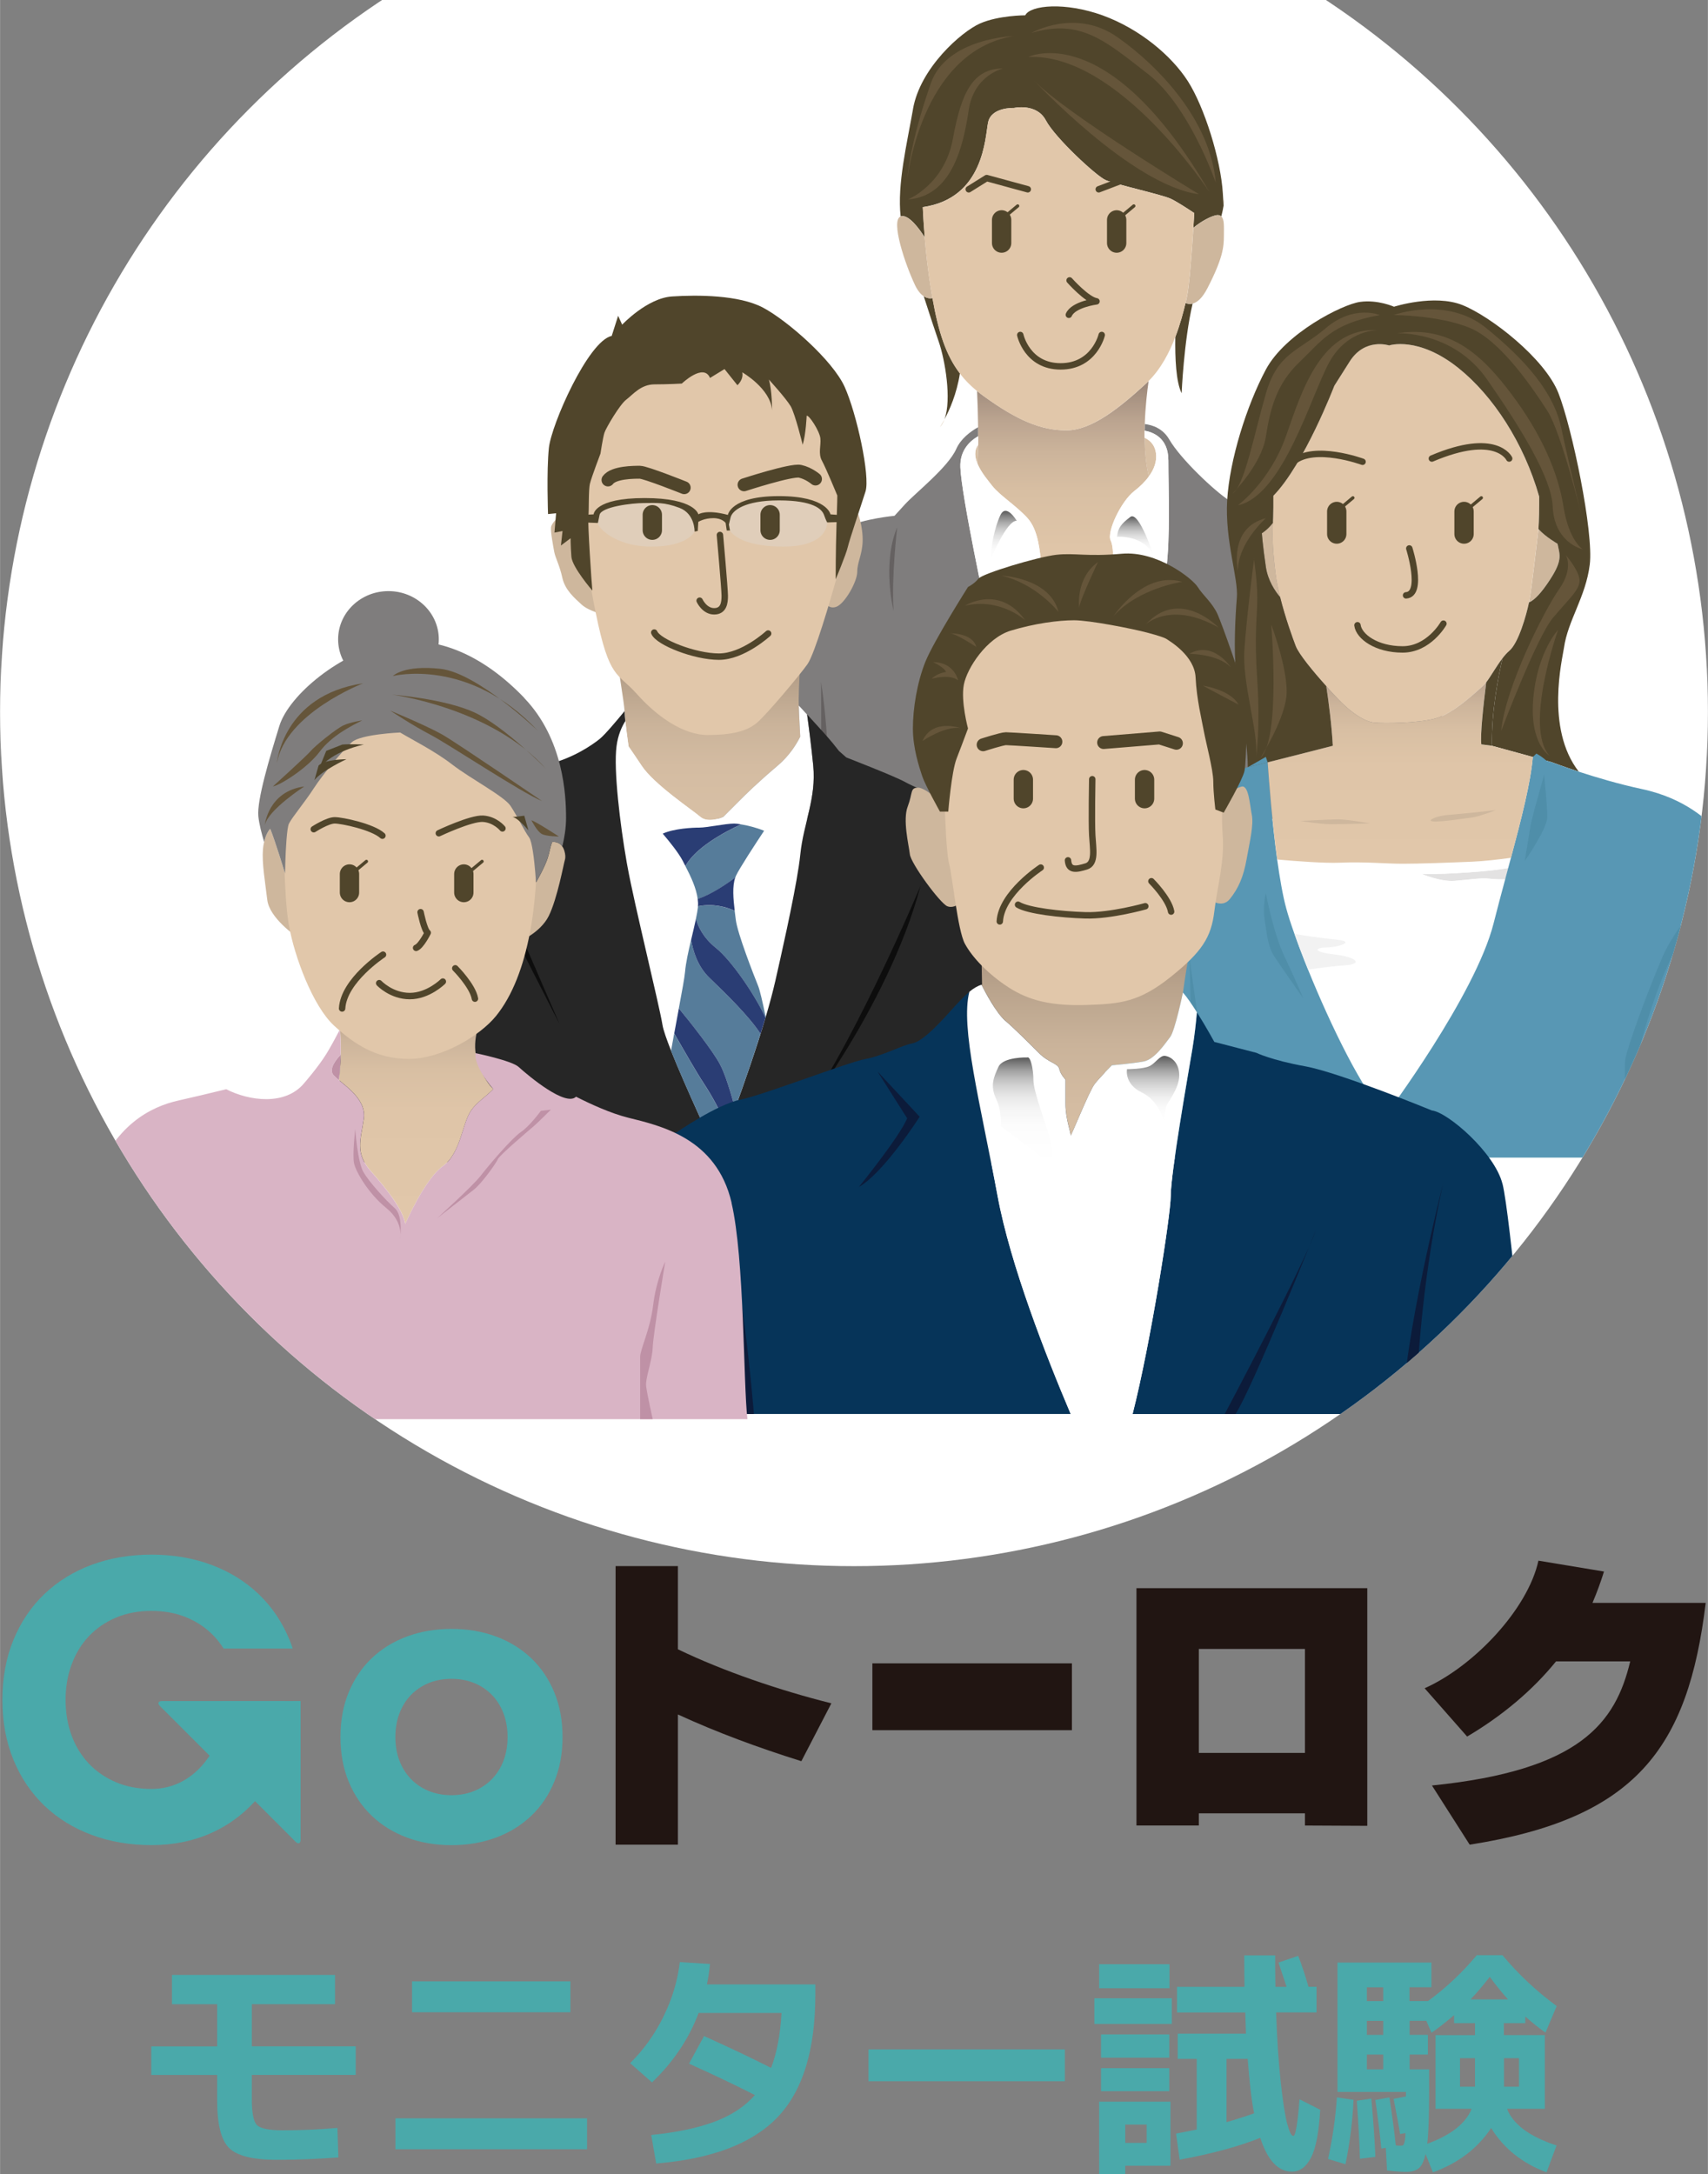 <?xml version="1.0" encoding="UTF-8"?>
<svg id="_レイヤー_1" data-name="レイヤー_1" xmlns="http://www.w3.org/2000/svg" width="12.093mm" height="15.389mm" xmlns:xlink="http://www.w3.org/1999/xlink" version="1.1" viewBox="0 0 34.278 43.624">
  <rect x="0" y="0" width="34.278" height="43.624" fill="#808080" stroke="none"/>
  <!-- Generator: Adobe Illustrator 29.2.1, SVG Export Plug-In . SVG Version: 2.1.0 Build 116)  -->
  <defs>
    <style>
      .st0, .st1, .st2, .st3, .st4 {
        fill: none;
      }

      .st5 {
        fill: #262626;
      }

      .st6 {
        fill: #2a3d74;
      }

      .st7 {
        fill: #656161;
      }

      .st8 {
        fill: #211512;
      }

      .st9 {
        fill: #50452b;
      }

      .st10 {
        fill: url(#linear-gradient2);
      }

      .st11 {
        fill: url(#linear-gradient1);
      }

      .st12 {
        fill: url(#linear-gradient3);
      }

      .st13 {
        fill: url(#linear-gradient6);
      }

      .st14 {
        fill: url(#linear-gradient8);
      }

      .st15 {
        fill: url(#linear-gradient7);
      }

      .st16 {
        fill: url(#linear-gradient5);
      }

      .st17 {
        fill: url(#linear-gradient4);
      }

      .st18 {
        fill: #d8c0a5;
      }

      .st19 {
        fill: #4f8ea9;
      }

      .st20 {
        fill: #e1c7aa;
      }

      .st21 {
        fill: url(#linear-gradient);
      }

      .st1 {
        stroke-width: .129px;
      }

      .st1, .st2, .st3, .st4 {
        stroke: #50452b;
        stroke-linecap: round;
        stroke-linejoin: round;
      }

      .st2 {
        stroke-width: .388px;
      }

      .st3 {
        stroke-width: .259px;
      }

      .st22 {
        fill: #0d0d0d;
      }

      .st23 {
        fill: #7f7d7d;
      }

      .st24 {
        fill: #fff;
      }

      .st25 {
        fill: #ceb79d;
      }

      .st26 {
        fill: #4aa9aa;
      }

      .st27 {
        fill: #bf91a6;
      }

      .st28 {
        fill: #e3e2e2;
      }

      .st29 {
        fill: #567c9a;
      }

      .st30 {
        fill: #f2f2f2;
      }

      .st31 {
        fill: #65553a;
      }

      .st32 {
        fill: #063459;
      }

      .st33 {
        fill: #5897b4;
      }

      .st4 {
        stroke-width: .065px;
      }

      .st34 {
        fill: #d9b4c5;
      }

      .st35 {
        fill: #e0ceba;
      }

      .st36 {
        fill: #0c1b3a;
      }

      .st37 {
        clip-path: url(#clippath);
      }
    </style>
    <clipPath id="clippath">
      <circle class="st0" cx="17.139" cy="14.284" r="17.139"/>
    </clipPath>
    <linearGradient id="linear-gradient" x1="216.943" y1="14.089" x2="216.943" y2="7.645" gradientTransform="translate(238.275) rotate(-180) scale(1 -1)" gradientUnits="userSpaceOnUse">
      <stop offset="0" stop-color="#e1c7aa"/>
      <stop offset=".48" stop-color="#dfc5a8"/>
      <stop offset=".653" stop-color="#d8bfa3"/>
      <stop offset=".777" stop-color="#ccb49b"/>
      <stop offset=".877" stop-color="#bba490"/>
      <stop offset=".961" stop-color="#a59080"/>
      <stop offset="1" stop-color="#998578"/>
    </linearGradient>
    <linearGradient id="linear-gradient1" x1="218.129" y1="11.212" x2="218.129" y2="10.249" gradientTransform="translate(238.275) rotate(-180) scale(1 -1)" gradientUnits="userSpaceOnUse">
      <stop offset="0" stop-color="#fff"/>
      <stop offset=".194" stop-color="#fbfbfb"/>
      <stop offset=".35" stop-color="#f1f1f1"/>
      <stop offset=".492" stop-color="#e0e0e0"/>
      <stop offset=".627" stop-color="#c9c9c9"/>
      <stop offset=".756" stop-color="#aaa"/>
      <stop offset=".88" stop-color="#858585"/>
      <stop offset="1" stop-color="#595959"/>
    </linearGradient>
    <linearGradient id="linear-gradient2" x1="215.488" y1="11.153" x2="215.488" y2="10.36" xlink:href="#linear-gradient1"/>
    <linearGradient id="linear-gradient3" x1="210.173" y1="17.329" x2="210.173" y2="13.206" xlink:href="#linear-gradient"/>
    <linearGradient id="linear-gradient4" x1="224.037" y1="16.451" x2="224.037" y2="13.286" gradientTransform="translate(238.275) rotate(-180) scale(1 -1)" gradientUnits="userSpaceOnUse">
      <stop offset="0" stop-color="#d8c0a5"/>
      <stop offset=".337" stop-color="#d4bca2"/>
      <stop offset=".607" stop-color="#cab39a"/>
      <stop offset=".853" stop-color="#b9a38c"/>
      <stop offset="1" stop-color="#ac9681"/>
    </linearGradient>
    <linearGradient id="linear-gradient5" x1="-66.583" y1="23.752" x2="-66.583" y2="19.142" gradientTransform="translate(88.367)" xlink:href="#linear-gradient4"/>
    <linearGradient id="linear-gradient6" x1="-67.845" y1="23.336" x2="-67.845" y2="21.215" gradientTransform="translate(88.367)" gradientUnits="userSpaceOnUse">
      <stop offset="0" stop-color="#fff"/>
      <stop offset=".356" stop-color="#fcfcfc"/>
      <stop offset=".508" stop-color="#f5f5f5"/>
      <stop offset=".62" stop-color="#e9e9e9"/>
      <stop offset=".714" stop-color="#d7d7d7"/>
      <stop offset=".795" stop-color="silver"/>
      <stop offset=".868" stop-color="#a4a4a4"/>
      <stop offset=".934" stop-color="#828282"/>
      <stop offset=".995" stop-color="#5c5c5c"/>
      <stop offset="1" stop-color="#595959"/>
    </linearGradient>
    <linearGradient id="linear-gradient7" x1="-65.226" y1="22.5" x2="-65.226" y2="21.185" gradientTransform="translate(88.367)" xlink:href="#linear-gradient1"/>
    <linearGradient id="linear-gradient8" x1="317.537" y1="24.556" x2="317.537" y2="19.811" gradientTransform="translate(-309.236)" xlink:href="#linear-gradient"/>
  </defs>
  <circle class="st24" cx="17.139" cy="14.284" r="17.139"/>
  <g class="st37">
    <g>
      <g>
        <path class="st18" d="M23.199,9.088c.024.167-.036.328-.143.473-.058-.241-.081-.511-.084-.777.082.036.201.12.227.304Z"/>
        <path class="st18" d="M19.629,8.926c-.002.128-.007.254-.014.374-.053-.129-.067-.262.014-.374Z"/>
        <path class="st23" d="M23.448,9.233c0-.455-.321-.564-.477-.591.001-.045.002-.09.003-.134.157.019.365.088.494.312.228.392.909,1.033,1.198,1.219.289.186,1.756.848,2.149.909.392.062.806.186.806.186,0,0,.351-.021.392.165.042.187.434,1.137.497,1.281.062.145.082.248.062.351-.021.103.166.227.166.393,0,.165.206.909.206,1.033,0,.124.124.517.124.579,0,.062.083.145.062.289-.016.112.043.844.099,1.206l-6.891-0c.4-1.425,1.001-4.47,1.069-5.008.083-.662.042-1.591.042-2.19Z"/>
        <path class="st23" d="M14.253,15.37c.041-.228-.021-.455.041-.62.062-.165.124-.805.145-.971.021-.165.124-.351.083-.475-.042-.124-.042-.31.062-.434.104-.124.083-.434.104-.579.02-.145.165-.248.207-.62.041-.372.33-.33.33-.33,0,0,.124-.042.434-.104.31-.062,1.033-.496,1.343-.661.31-.166.95-.227.95-.227l.207-.227c.207-.228.868-.744,1.033-1.116.092-.206.285-.349.439-.435.001.061.001.121.001.183-.161.092-.37.279-.357.624.021.558.496,2.79.62,3.348.097.436.609,2.636.918,3.706l-6.6-0c.003-.312.011-.897.041-1.061Z"/>
        <path class="st21" d="M19.631,8.754c0-.061,0-.122-.001-.183-.003-.265-.012-.52-.021-.727.045.037.091.073.14.108.661.476,1.136.682,1.653.682.517 0,1.095-.475,1.612-.951.013-.012.026-.026.038-.038-.03.211-.066.524-.077.864-.001.045-.002.089-.003.134-0.0.047,0,.094.001.142.003.266.027.537.084.777-.077.106-.178.204-.291.291-.269.207-.558.826-.475.992.083.165.042.641.021.93-.021.29.083.972-.165,1.343-.248.372-.517.971-.517.971,0,0-.186-1.116-.372-1.591-.187-.475-.31-.826-.352-1.136-.041-.31-.062-.723-.289-.971-.227-.247-.558-.455-.702-.64-.078-.1-.226-.271-.299-.449.007-.121.012-.246.014-.374.001-.057.001-.115.002-.172Z"/>
        <path class="st24" d="M19.631,8.754c-.001.058-.001.115-.002.172-.08.113-.067.245-.014.374.074.178.222.35.299.449.145.186.475.393.702.64.227.248.248.662.289.971.042.31.165.662.352,1.136.186.475.372,1.591.372,1.591,0,0,.268-.599.517-.971.248-.372.145-1.054.165-1.343.021-.288.062-.764-.021-.93-.083-.165.206-.785.475-.992.113-.087.214-.185.291-.291.107-.146.167-.306.143-.473-.026-.184-.145-.268-.227-.304-.001-.047-.001-.095-.001-.142.155.026.477.135.477.591,0,.599.041,1.529-.042,2.19-.068.538-.669,3.583-1.069,5.008l-1.526-0c-.309-1.071-.821-3.271-.918-3.706-.124-.558-.599-2.79-.62-3.348-.013-.345.196-.531.357-.624Z"/>
        <path class="st18" d="M24.563,4.026c.003.018.001.049-.004.087-.003-.067-.004-.146.004-.087Z"/>
        <path class="st9" d="M23.935,6.092c-.177.759-.22,1.798-.22,1.798-.113-.225-.134-.704-.127-1.13.098-.256.162-.5.205-.68.041.017.089.024.142.011Z"/>
        <path class="st18" d="M18.954,8.416c-.024.063-.054.117-.093.157,0,0,.039-.055.093-.157Z"/>
        <path class="st9" d="M18.715,5.983c.123.69.274,1.148.55,1.508-.065.417-.213.743-.311.924.15-.399.01-1.202-.114-1.559-.067-.193-.18-.535-.302-.914.064.043.126.049.177.04Z"/>
        <path class="st18" d="M24.557,4.124c0-.003.001-.007.001-.01.003.069.005.125-.001.01Z"/>
        <path class="st9" d="M18.323,2.187c.145-.827.971-1.549,1.343-1.715.372-.165.91-.165.91-.165.103-.207.805-.268,1.549 0.0.743.269,1.384.806,1.715,1.322.331.517.661,1.57.702,2.252.007.119.012.195.015.243-.008.056-.024.131-.046.218-.018-.017-.041-.027-.073-.027-.095-0-.325.117-.488.256.007-.109.013-.21.018-.296-.137-.092-.357-.235-.479-.291-.186-.083-1.116-.289-1.302-.372-.186-.083-1.013-.847-1.198-1.198s-.641-.248-.641-.248c0,0-.454-.021-.517.289-.06.299-.081,1.524-1.311,1.7.009.196.022.402.04.609-.125-.196-.313-.442-.463-.429-.009.001-.015.005-.022.008-.071-.646.126-1.453.249-2.157Z"/>
        <path class="st25" d="M18.074,4.344c.007-.003.013-.007.022-.008.15-.012.338.234.463.429.027.327.065.66.115.976.013.084.027.164.04.242-.051.009-.113.003-.177-.04-.058-.038-.118-.107-.173-.222-.2-.42-.494-1.299-.29-1.377Z"/>
        <path class="st25" d="M23.819,5.969c.05-.224.099-.897.132-1.397.163-.139.393-.256.488-.256.033 0.0.055.01.073.027.063.059.051.209.051.386,0,.227-.021.454-.33,1.053-.105.204-.208.286-.297.309-.053.013-.1.006-.142-.011.01-.041.018-.079.025-.112Z"/>
        <path class="st20" d="M19.831,2.456c.062-.31.517-.289.517-.289,0,0,.455-.104.641.248s1.013,1.116,1.198,1.198c.186.083,1.116.289,1.302.372.122.055.342.199.479.291-.005.086-.011.187-.018.296-.032.5-.082,1.173-.132,1.397-.008.033-.016.071-.025.112-.042.18-.107.424-.205.68-.12.314-.292.643-.538.885-.012.012-.025.026-.038.038-.517.475-1.095.951-1.612.951-.517-0-.992-.206-1.653-.682-.049-.035-.095-.071-.14-.108-.133-.109-.247-.224-.344-.352-.276-.361-.427-.819-.55-1.508-.013-.078-.028-.158-.04-.242-.05-.316-.088-.649-.115-.976-.017-.208-.031-.413-.04-.609,1.231-.176,1.252-1.401,1.311-1.7Z"/>
        <g>
          <path class="st7" d="M26.743,16.432s.118-1.925.162-2.513c0,0,.044,2.381.029,2.513l-.191-0Z"/>
          <path class="st7" d="M16.477,13.683s.029,2.426-.059,2.749l.221 0s.029-1.572-.162-2.749Z"/>
          <path class="st7" d="M18.006,10.579s-.118 1-.073,1.677c0,0-.236-.941.073-1.677Z"/>
          <path class="st7" d="M24.522,12.83s-.412,1.853-.706,2.618c0,0,.765-1.529.706-2.618Z"/>
        </g>
        <path class="st11" d="M20.404,10.448s-.206-.353-.324-.118c-.117.235-.205.677-.191.882,0,0,.309-.764.515-.764Z"/>
        <path class="st10" d="M23.154,11.153s-.295-.912-.47-.78c-.177.132-.251.221-.265.397,0,0,.544-.044.735.383Z"/>
        <g>
          <path class="st31" d="M20.701.66s.882-.505,1.723.084c.841.589,1.871,1.682,1.976,2.922,0,0-.525-1.535-1.366-2.186-.841-.651-1.346-1.114-2.333-.819Z"/>
          <path class="st31" d="M20.743,1.605s1.976,2.124,3.321,2.292c0,0-2.712-1.64-3.321-2.292Z"/>
          <path class="st31" d="M20.638,1.143s1.598-.799,3.636,2.712c0,0-1.828-2.796-3.636-2.712Z"/>
          <path class="st31" d="M20.133,1.374s-.588.126-.693.841c-.106.715-.337,1.724-1.22,1.787,0,0,.736-.294.904-1.219.169-.925.4-1.409,1.009-1.409Z"/>
          <path class="st31" d="M20.343.723s-1.345.042-1.661.946c-.315.904-.441,1.535-.483,1.997,0,0,.252-2.628,2.144-2.943Z"/>
        </g>
        <line class="st4" x1="22.755" y1="4.132" x2="22.497" y2="4.348"/>
        <line class="st4" x1="20.424" y1="4.132" x2="20.165" y2="4.348"/>
        <path class="st1" d="M22.111,6.721s-.149.63-.825.63c-.674-0-.81-.63-.81-.63"/>
        <polyline class="st1" points="20.627 3.798 19.802 3.573 19.442 3.798"/>
        <line class="st1" x1="22.051" y1="3.798" x2="22.801" y2="3.512"/>
        <line class="st2" x1="22.411" y1="4.412" x2="22.411" y2="4.877"/>
        <line class="st2" x1="20.102" y1="4.412" x2="20.102" y2="4.877"/>
        <path class="st1" d="M21.466,5.626s.346.39.54.42c0,0-.464.06-.555.27"/>
      </g>
      <g>
        <g>
          <path class="st25" d="M25.599,11.507c.018.149.052.312.092.474-.105-.125-.246-.337-.286-.604-.065-.436-.081-.679-.081-.679,0,0,.107-.063.222-.208-.01.331-.005.537.053,1.017Z"/>
          <path class="st25" d="M30.871,10.666c.002-.016.004-.034.005-.053.145.161.383.296.383.296.049.242.113.339-.21.808-.173.25-.29.339-.362.368.002-.009.004-.02.006-.028.048-.242.145-1.132.178-1.391Z"/>
          <path class="st20" d="M25.546,10.491c.002-.037.003-.075.005-.116.005-.123.005-.271.004-.428.621-.635,1.224-2.208,1.224-2.208l.307-.485c.307-.485.792-.323.792-.323,0,0,.582-.194,1.391.453.694.555,1.315,1.503,1.621,2.579.001.214-.001.488-.015.651-.002.02-.003.037-.005.053-.033.259-.13,1.148-.178,1.391-.002.009-.004.019-.006.028-.054.257-.211.819-.398.974-.045.037-.089.088-.134.146-.151.197-.296.474-.383.549-.113.097-.598.566-.97.663-.372.097-1.035.097-1.213.081-.178-.016-.437-.162-.744-.485-.07-.073-.147-.157-.226-.245-.268-.298-.553-.644-.615-.806-.058-.151-.209-.564-.312-.981-.04-.163-.074-.325-.092-.474-.058-.48-.063-.686-.053-1.017Z"/>
          <path class="st9" d="M24.629,10.035c.049-.809.388-1.892.776-2.62.388-.727,1.536-1.31,1.892-1.358.356-.049.68.097.68.097,0,0,.808-.259,1.374-.033.566.227,1.65,1.068,1.925,1.763.275.695.712,2.798.63,3.445-.08.647-.44,1.121-.517,1.666-.031.218-.379,1.618.296,2.486-.327-.107-.544-.19-.544-.19l-.376-.103-.822-.225c-.012-.692.132-1.411.212-1.757.045-.058.09-.109.134-.146.187-.156.344-.717.398-.974.071-.029.189-.117.362-.368.324-.469.259-.566.21-.808,0,0-.238-.135-.383-.296.014-.162.016-.436.015-.651-.306-1.075-.927-2.024-1.621-2.579-.809-.647-1.391-.453-1.391-.453,0,0-.485-.162-.792.323l-.307.485s-.603,1.573-1.224,2.208c.001.157 0.0.305-.004.428-.002.041-.003.079-.005.116-.114.145-.222.208-.222.208,0,0,.016.242.081.679.04.267.18.479.286.604.104.417.254.83.312.981.062.162.347.509.615.806.051.339.108.78.131,1.193-.247.063-.778.2-1.309.333-.134.033-.27.067-.399.099,0-.533-.19-1.477-.235-1.898-.049-.453-.016-1.116.016-1.504.033-.388-.243-1.148-.194-1.957Z"/>
          <g>
            <path class="st31" d="M27.669,6.623s-.625-.022-.992.647c-.366.669-.927,2.674-1.833,2.868,0,0,.647-.474.97-1.401.324-.928.712-2.178,1.854-2.113Z"/>
            <path class="st31" d="M28.036,6.688s1.122-.064,1.811.927c.69.992,1.294,1.984,1.315,2.545.022.56.367.798.604.862,0,0-.28-.173-.388-.862-.108-.69-.453-1.466-1.035-2.242-.582-.777-1.229-1.402-2.307-1.23Z"/>
            <path class="st31" d="M27.971,6.321s1.056-.388,1.854.259c.798.647,1.358,1.294,1.509,2.006.151.711.41,1.768.41,1.768,0,0-.41-1.682-.69-2.113-.28-.432-.927-1.402-1.553-1.661-.625-.259-1.531-.259-1.531-.259Z"/>
            <path class="st31" d="M27.691,6.321s-.518-.216-1.078.259c-.561.475-.971.496-1.207,1.316-.237.819-.431,1.854-.669,2.006,0,0,.582-.583.669-1.143.086-.56.216-1.057.668-1.488.452-.431.647-.776,1.617-.949Z"/>
            <path class="st31" d="M25.405,10.397s-.561.496-.561,1.056c0,0-.194-.863.561-1.056Z"/>
            <path class="st31" d="M31.421,11.13s.173.258-.129.69c-.302.431-1.078,1.962-1.164,2.846,0,0,.711-1.876,1.034-2.263.324-.388.539-.561.539-.755,0-.194-.28-.517-.28-.517Z"/>
            <path class="st31" d="M25.169,11.216s-.152,1.164-.195,1.832c-.043.669.28,1.617.237,2.134,0,0,.086-.582.022-1.53-.064-.949,0-1.251,0-1.661,0-.409-.086-.862-.064-.776Z"/>
            <path class="st31" d="M31.27,12.639s-.69,1.94-.173,2.523c0,0-.409-.237-.323-1.165.086-.927.496-1.358.496-1.358Z"/>
            <path class="st31" d="M25.513,12.531s.195,2.286-.215,2.674c0,0,.452-.712.517-1.208.065-.496-.302-1.466-.302-1.466Z"/>
          </g>
          <path class="st28" d="M29.189,17.674c-.28.021-.657-.139-.657-.139l.291 0c.162 0.0.571-.022.938-.054.216-.019.396-.045.509-.064-.02.076-.041.151-.061.228-.101-0-.22-.003-.308-.013-.183-.022-.431.021-.712.043Z"/>
          <path class="st24" d="M26.785,19.151c-.464-.054-.388-.14-.172-.14.216 0.0.647-.119.183-.162-.298-.028-.622-.078-.815-.11-.071-.199-.128-.375-.166-.516-.07-.257-.13-.607-.182-.979.396.035.952.076,1.258.064.508-.021.909.021,1.257.021.347 0.0.882-.02,1.39-.041.24-.01.537-.045.786-.078-.018.068-.037.138-.055.206-.113.019-.293.045-.509.064-.367.033-.776.054-.938.054l-.291-0s.377.161.657.139c.28-.021.529-.065.712-.043.088.011.206.013.308.013-.078.289-.157.585-.232.881-.367,1.445-2.157,3.838-2.157,3.838-.448-.419-1.115-1.791-1.567-2.91.23-.033.547-.075.748-.087.345-.022.248-.162-.216-.216Z"/>
          <path class="st33" d="M21.869,17.534c.064-1.466.452-1.401.452-1.401.151-.194,1.294-.431,1.768-.517.16-.029.531-.117.952-.221.13-.032.265-.066.399-.099.027.385.091,1.212.192,1.949.052.372.112.722.182.979.038.141.095.317.166.516h0c.056.16.122.335.194.519.001.004.003.008.004.011.024.061.049.122.074.184h0c.452,1.118,1.119,2.491,1.567,2.91,0,0,1.79-2.393,2.157-3.838.075-.297.154-.592.232-.881h0c.006-.025.013-.05.019-.074.033-.122.066-.242.097-.36.213-.796.396-1.512.439-2.022l.376.103s.217.083.544.19c.342.112.804.25,1.267.349.905.194,1.315.647,1.552.841,0,0,.259.108.323.841.055.621.233,3.949.221,5.713l-13.38-0c-.011-1.119.14-4.34.2-5.692Z"/>
          <path class="st30" d="M26.796,18.849c.463.043.033.162-.183.162-.216-0-.291.086.172.14.463.054.561.194.216.216-.201.012-.518.054-.748.087-.104-.257-.196-.499-.272-.715.194.032.518.082.815.11Z"/>
          <path class="st33" d="M30.765,15.188l.069-.068s.27.133.361.362l-.215-.074-.214-.22Z"/>
          <polygon class="st33" points="25.441 15.295 25.405 15.186 25.042 15.394 25.441 15.295"/>
          <g>
            <path class="st19" d="M34.685,17.405s-.814,1.22-1.095,1.721c-.281.501-.719,1.846-.751,2.285-.032.438.031,1.815.031,1.815l-.219-0s-.063-1.753-.032-1.971c.032-.219.439-1.346.751-2.066.313-.72,1.314-1.783,1.314-1.783Z"/>
            <path class="st19" d="M23.872,19.157c.032.438.281,1.784.25,2.254-.031.469.003,1.815.003,1.815l-.253-0s.093-1.69.062-2.159c-.031-.469-.062-1.909-.062-1.909Z"/>
            <path class="st19" d="M30.99,15.529c-.022.129-.237.819-.28,1.078-.043.259-.108.668-.108.668,0,0,.452-.647.452-.884,0-.237-.065-.862-.065-.862Z"/>
            <path class="st19" d="M25.405,17.922s.151.798.366,1.251c.216.453.388.863.388.863,0,0-.453-.647-.582-.842-.129-.194-.151-.452-.195-.733-.043-.28.022-.539.022-.539Z"/>
          </g>
          <path class="st12" d="M26.749,14.962c-.023-.414-.08-.854-.131-1.193.079.088.156.172.226.245.307.323.566.469.744.485.178.016.841.016,1.213-.081.372-.097.857-.566.97-.663.016-.014.036-.038.056-.064-.057.457-.123,1.061-.098,1.245l.213.028.822.225c-.044.509-.226,1.226-.439,2.022-.249.034-.547.068-.786.078-.508.021-1.043.041-1.39.041-.348-0-.749-.043-1.257-.021-.306.013-.863-.029-1.258-.064-.101-.737-.165-1.564-.192-1.949.531-.133,1.062-.27,1.309-.333Z"/>
          <path class="st9" d="M29.828,13.691c.087-.114.205-.325.327-.485-.08.346-.224,1.065-.212,1.757l-.213-.028c-.025-.183.041-.788.098-1.245Z"/>
          <path class="st25" d="M30.021,16.255c-.129.016-.76.081-.97.097-.21.016-.437.113-.291.129.145.017.663-.065.792-.08.13-.016.469-.146.469-.146Z"/>
          <path class="st25" d="M27.491,16.521s-.565.016-.776.016c-.21-0-.614-.065-.614-.065,0,0,.582-.033.76-.033.178 0.0.63.081.63.081Z"/>
          <path class="st1" d="M28.969,12.513s-.293.517-.819.517c-.526-0-.877-.259-.906-.485"/>
          <path class="st1" d="M28.284,11.004s.291.918-.065.941"/>
          <path class="st1" d="M30.289,9.2s-.259-.55-1.552-0"/>
          <path class="st1" d="M27.346,9.265s-.97-.356-1.391-0"/>
          <line class="st2" x1="29.383" y1="10.262" x2="29.383" y2="10.715"/>
          <line class="st2" x1="26.828" y1="10.262" x2="26.828" y2="10.715"/>
          <line class="st4" x1="29.73" y1="9.988" x2="29.471" y2="10.204"/>
          <line class="st4" x1="27.152" y1="9.988" x2="26.894" y2="10.204"/>
        </g>
        <g>
          <path class="st17" d="M12.417,13.329l3.644-.043s-.032.506-.032.749c0,.036 0.0.077.002.12.006.222.025.512.029.625-.082.165-.224.388-.452.58-.42.356-.655.59-.776.712-.121.122-.317.317-.317.317,0,0-.297.139-.46-0-.162-.139-.938-.657-1.18-1.029-.113-.173-.199-.293-.261-.385-.026-.184-.05-.372-.065-.508-.009-.079-.014-.142-.014-.175,0-.007-0-.017-.001-.025-.011-.199-.133-.847-.118-.939Z"/>
          <g>
            <path class="st24" d="M14.767,18.449c-.032-.275-.097-.663,0-.873.072-.156.404-.66.568-.909.135.053.26.12.338.198.111.112.25.336.356.523-.105.697-.369,1.847-.469,2.291-.05.219-.116.466-.193.725-.062-.304-.117-.538-.147-.611-.097-.243-.421-1.067-.453-1.342Z"/>
            <path class="st24" d="M13.3,16.726c.15.175.319.389.4.543.162.307.339.647.307.938-.032.291-.226.922-.259,1.294-.018.201-.158.885-.281,1.582-.091-.231-.156-.417-.172-.514-.064-.404-.566-2.426-.704-3.186-.005-.026-.01-.054-.015-.082.242-.232.553-.49.702-.565.007-.003.015-.005.021-.009Z"/>
            <path class="st24" d="M12.373,14.972c.029-.224.104-.389.176-.504.015.136.039.324.065.508.062.091.147.212.261.385.243.372,1.019.89,1.18,1.029.162.139.46 0.0.46 0,0,0,.196-.196.317-.317.121-.122.356-.356.776-.712.228-.193.37-.416.452-.58-.004-.114-.023-.403-.029-.625.041.046.099.109.166.181.034.245.084.628.123,1.024.064.663-.195,1.148-.259,1.779-.008.073-.018.157-.032.249-.106-.187-.245-.412-.356-.523-.078-.078-.203-.145-.338-.198-.229-.09-.489-.142-.601-.142-.178-0-.55.081-.696.081-.141-0-.51.016-.739.121-.006.003-.015.005-.021.009-.149.075-.46.333-.702.565-.133-.759-.266-1.86-.204-2.328Z"/>
          </g>
          <path class="st5" d="M6.778,22.638c.016-.291.049-1.278.049-1.278,0,0,0-.081.032-.42.033-.34.275-3.283.372-3.688.097-.404.372-.42.372-.42,0,0,.097-.13.259-.259.162-.13,1.18-.485,1.487-.582.308-.097,1.197-.534,1.682-.663.485-.129.841-.372,1.003-.501.102-.082.339-.362.5-.559 0.0.009.001.018.001.025,0,.033.005.095.014.175-.072.115-.147.28-.176.504-.062.468.071,1.569.204,2.328.005.028.01.055.015.082.137.76.639,2.782.704,3.186.016.097.081.284.172.514.287.723.834,1.885.928,2.105,0,0,.601-1.532.972-2.785.077-.259.143-.506.193-.725.1-.443.364-1.594.469-2.291.014-.091.024-.175.032-.249.065-.631.324-1.116.259-1.779-.039-.396-.089-.78-.123-1.024.188.205.434.476.511.572l.129.162.146.129s1.002.388,1.197.502c.194.113,1.876.825,2.086.922.21.097.744.307.825.34.081.032.421.162.647.938.226.776.437,3.267.453,3.995.016.727.105,1.119.089,1.426l-15.532-0s.014-.391.03-.682Z"/>
          <g>
            <path class="st25" d="M16.525,12.045s.086.194.259.13c.172-.064.42-.506.42-.701,0-.194.097-.334.108-.604.011-.27-.086-.668-.205-.744-.118-.075-.42.183-.42.183,0,0-.173.312-.183.367-.011.054-.011.485-.022.571-.011.086.043.797.043.797Z"/>
            <path class="st25" d="M12.126,12.336s-.312-.075-.453-.205c-.14-.129-.334-.291-.388-.539-.054-.248-.14-.399-.162-.517-.022-.118-.076-.409-.065-.496.011-.086.162-.237.269-.291.108-.054.636-.032.636-.032l.054.388.075.625.033,1.067Z"/>
          </g>
          <path class="st20" d="M16.853,9.377s.097,1.649-.048,2.167c-.146.518-.453,1.568-.598,1.779-.146.21-.825,1.019-1.019,1.181-.194.162-.485.243-.986.243-.501-0-1.035-.388-1.423-.825-.388-.437-.55-.275-.825-1.633-.275-1.359-.324-2.394-.324-2.814,0-.42.857-2.312,1.391-2.49.534-.178,1.957-.146,2.555.259.598.404,1.051.663,1.116,1.148.064.485.161.986.161.986Z"/>
          <path class="st9" d="M15.867,8.148c.089.15.242.776.242.776.065-.21.08-.583.08-.583.049-.016.259.308.275.453s-.049.307.033.453c.08.145.307.695.307.695,0,0,0,.146-.017.615-.016.469-.016,1.067-.016,1.067,0,0,.21-.501.243-.647.033-.146.259-.809.356-1.116.097-.307-.178-1.569-.42-2.102-.243-.534-1.148-1.326-1.634-1.585-.485-.259-1.326-.259-1.828-.226-.501.032-1.002.566-1.002.566l-.081-.178-.129.404c-.469.097-1.213,1.779-1.261,2.248-.049.469-.017,1.326-.017,1.326l.162-.016-.033.388.162-.032-.032.291.194-.146s0,.162.016.372c.016.21.421.679.421.679-.016-.145-.097-1.374-.081-1.487.016-.113,0-.534.033-.663.032-.13.21-.598.21-.598,0,0,.049-.324.08-.42.032-.097.308-.566.437-.663.129-.097.291-.307.566-.307.275 0.0.55-.016.55-.016,0,0,.437-.42.566-.113l.291-.178.259.324s.129-.113.097-.259c0,0,.566.323.599.76,0,0,0-.405-.065-.615,0,0,.34.372.437.534Z"/>
          <g>
            <path class="st35" d="M16.6,10.482s.032.485-.884.485-1.067-.323-1.067-.323l-.039-.226s.039-.378,1.02-.378c.981 0.0.96.323.971.442Z"/>
            <path class="st35" d="M13.937,10.666s-.129.301-.863.301-1.078-.387-1.078-.474-.086-.453,1.024-.453c1.111 0.0.917.626.917.626Z"/>
            <path class="st9" d="M16.956,10.342l-.01.129-.345.011s-.022-.033-.064-.151c-.043-.118-.216-.291-.906-.291-.69-0-.938.205-.97.345l-.033.14.022.119-.065-0-.022-.151s-.065-.097-.248-.097c-.183-0-.301.075-.301.075l-.011.183-.064.011s.011-.356-.302-.475c-.313-.119-.464-.097-.711-.097s-.863.076-.894.238l-.033.162-.291-.011-.022-.151.227-.011s.011-.327,1.024-.327c1.014 0,1.078.327,1.078.327,0,0,.151-.107.593.011,0,0,.054-.377,1.024-.377.971 0,1.035.366,1.035.366l.291.022Z"/>
          </g>
          <g>
            <path class="st29" d="M13.755,17.376c.204-.367.765-.673,1.117-.836.13.021.303.064.463.128-.165.249-.496.753-.568.909-.004.009-.006.02-.01.03-.21.158-.487.338-.755.432-.027-.214-.133-.443-.247-.662Z"/>
            <path class="st29" d="M14.362,19.015c-.257-.206-.356-.438-.396-.579.019-.088.033-.166.04-.229.001-.007,0-.016,0-.023.298-.06.558.009.738.091.008.061.016.121.022.175.032.275.356,1.1.453,1.342.029.073.085.308.147.611-.001.005-.003.01-.004.015-.206-.447-.683-1.149-1-1.403Z"/>
            <path class="st29" d="M13.623,20.232c.064-.343.115-.616.125-.732.015-.178.067-.414.122-.644.037.222.13.533.363.757.314.302.805.78,1.03,1.129-.164.519-.352,1.058-.512,1.497-.084-.316-.198-.694-.308-.896-.152-.28-.588-.827-.82-1.112Z"/>
            <path class="st29" d="M14.598,22.656c-.121.325-.203.532-.203.532-.094-.221-.641-1.382-.928-2.105.021-.117.042-.234.063-.348.188.33.467.813.59.998.14.211.364.597.478.924Z"/>
          </g>
          <g>
            <path class="st6" d="M14.007,18.183c.004-.047.002-.096-.005-.146.268-.094.545-.275.755-.432-.064.171-.04.435-.012.669-.18-.082-.44-.151-.738-.091Z"/>
            <path class="st6" d="M13.755,17.376c-.019-.036-.037-.072-.055-.107-.081-.154-.25-.367-.4-.543.229-.104.598-.121.739-.121.146 0.0.518-.081.696-.081.034 0.0.082.005.137.015-.352.163-.913.469-1.117.836Z"/>
            <path class="st6" d="M14.444,21.344c.11.202.223.58.308.896-.055.152-.107.292-.153.416-.114-.327-.338-.713-.478-.924-.123-.184-.402-.668-.59-.998.032-.176.064-.346.093-.502.233.284.668.832.82,1.112Z"/>
            <path class="st6" d="M14.233,19.614c-.233-.225-.326-.535-.363-.757.035-.149.07-.295.097-.421.039.142.139.373.396.579.318.254.794.956,1,1.403-.032.107-.066.216-.1.325-.225-.35-.715-.827-1.03-1.129Z"/>
          </g>
          <g>
            <path class="st22" d="M20.331,18.535s-.173,3.389-.173,4.785l-.216-0s.194-4.042.389-4.785Z"/>
            <path class="st22" d="M7.824,17.606s.82,2.459.798,2.627c-.022.168 0,2.557 0,3.088l.193 0s.065-2.344,0-2.772c-.064-.428-.368-1.286-.481-1.506-.114-.219-.51-1.437-.51-1.437Z"/>
            <path class="st22" d="M18.476,17.77s-1.466,3.496-2.588,4.885c0,0,1.92-2.384,2.588-4.885Z"/>
            <path class="st22" d="M10.649,17.49l-.453.671,1.035,2.388s-1.143-2.213-1.186-2.388c-.043-.175.604-.671.604-.671Z"/>
          </g>
          <path class="st3" d="M14.932,9.727s.95-.31,1.125-.271c.174.039.309.155.309.155"/>
          <path class="st3" d="M13.731,9.785s-.775-.31-.891-.31c-.116-0-.523-0-.639.155"/>
          <line class="st2" x1="15.455" y1="10.328" x2="15.455" y2="10.638"/>
          <line class="st2" x1="13.091" y1="10.328" x2="13.091" y2="10.638"/>
          <path class="st1" d="M14.448,10.734s.097,1.085.097,1.221c0,.136-.019.31-.213.31-.194-0-.291-.213-.291-.213"/>
          <path class="st1" d="M15.416,12.711s-.504.464-.988.464c-.484-0-1.22-.29-1.298-.484"/>
        </g>
        <path class="st16" d="M19.698,19.184s.006.274.011.573c-.003.001-.007.001-.011.002,0,0,.004.008.012.023h0c.004.007.009.017.015.028 0.0 0.0.001.001.002.003.005.009.01.02.017.032.001.001.002.004.003.006.006.011.012.022.019.035.002.004.004.007.005.009.007.012.013.025.021.038.002.003.004.007.007.011.007.013.016.028.023.042.002.004.004.008.007.011.009.017.019.034.029.051.001.001.001.003.002.004.011.019.023.039.036.059.001,0,.001 0.0.001 0.0.011.019.023.037.034.056.004.005.007.011.01.016.009.014.017.026.025.04.005.007.009.013.014.02.008.011.015.024.023.034.005.007.01.014.015.021.008.01.015.02.023.03.005.007.01.014.015.021.008.01.016.019.022.028.006.006.01.012.015.018.009.01.017.019.025.027.004.004.009.009.012.013.013.012.024.024.036.034.196.168.483.455.686.658.203.203.382.204.408.319.026.115.125.213.125.213v.49c0,.294.108.574.103.63-.006.056.373-.896.485-1.035.112-.141.343-.371.343-.371,0,0,.414-.035.638-.077.225-.042.434-.364.532-.491.098-.125.256-.892.256-.893v0c.041-.297.086-.599.129-.771l-4.172.042Z"/>
        <path class="st32" d="M19.455,19.9c-.129.106-.262.254-.402.41-.282.313-.564.595-.751.626-.188.032-.595.251-.939.313-.345.063-2.034.719-2.503.814-.47.094-1.283.657-1.283.657-.595.031-.783,1.722-.907,2.597-.125.876-.344,3.053-.344,3.053l9.164 0c-.494-1.163-1.21-2.989-1.466-4.368-.352-1.895-.749-3.389-.567-4.103Z"/>
        <path class="st32" d="M30.154,23.752c-.157-.625-1.102-1.439-1.415-1.471,0,0-1.852-.76-2.541-.886-.689-.125-.982-.271-.982-.271l-.845-.219s-.167-.306-.349-.594c-.02.217-.048.477-.088.719-.094.563-.438,2.504-.438,2.973,0,.365-.397,2.924-.765,4.368l7.931 0s-.35-3.993-.507-4.619Z"/>
        <path class="st25" d="M24.267,18.036s.25.209.417 0c.167-.208.271-.438.334-.793.063-.355.146-.689.105-.897-.042-.208-.062-.605-.209-.563-.146.042-.417.188-.543.584l-.104,1.669Z"/>
        <path class="st25" d="M19.323,18.078s-.167.167-.313.104c-.146-.063-.73-.856-.75-1.043-.022-.188-.147-.689-.042-.96.104-.271.042-.376.209-.376.167 0.0.626.418.709.605.083.188.187,1.669.187,1.669Z"/>
        <path class="st20" d="M18.968,16.346s.021.772.084,1.002c.062.229.166,1.314.312,1.586.146.271.459.605.876.876.417.271.876.375,1.565.354.688-.021,1.063-.063,1.69-.563.625-.501.814-.793.876-1.314.063-.522.209-1.001.167-1.544-.042-.542.042-1.335.042-1.501s-.209-2.087-.375-2.337c-.167-.251-1.294-1.085-2.274-1.043-.981.042-2.337.125-2.65.835-.312.709-.563,1.46-.5,1.898.063.438.188,1.752.188,1.752Z"/>
        <path class="st9" d="M18.864,16.284l.167 0s.063-.793.167-1.064l.104-.271.125-.333s-.147-.543-.084-.877c.063-.334.459-.938.939-1.085.48-.146.96-.209,1.273-.209s1.168.167,1.481.251q.312.083.376.125c.062.042.563.334.583.772.021.438.125.855.167,1.085.042.229.188.772.188,1.001s.042.563.042.563l.167.063s.375-.647.417-.835c.042-.188.063-1.377,0-1.606-.062-.23-.438-1.314-.542-1.544-.104-.229-.292-.375-.396-.542-.104-.167-.814-.73-1.523-.668-.709.063-.939-.02-1.314.021-.376.042-1.481.375-1.565.479-.083.105-.209.167-.209.167,0,0-.688,1.085-.856,1.502-.167.417-.25.939-.25,1.335,0,.396.125.772.187.959.063.188.355.709.355.709Z"/>
        <g>
          <path class="st36" d="M24.58,28.37s1.606-3.022,1.825-3.679c0,0-1.263,3.147-1.608,3.679l-.218-0Z"/>
          <path class="st36" d="M17.612,21.499l.845.907s-.72,1.127-1.22,1.409c0,0,.813-1.001.969-1.377l-.594-.938Z"/>
          <path class="st36" d="M28.419,28.37s0-2.156.542-4.618c0,0-.808,3.158-.808,4.618l.266 0Z"/>
          <path class="st36" d="M14.4,23.94s.563,2.999.563,4.431l.167 0s-.25-3.221-.73-4.431Z"/>
        </g>
        <path class="st24" d="M23.741,19.913v-0c0,.001-.159.768-.256.893-.098.126-.308.448-.532.491-.224.042-.638.077-.638.077,0,0-.231.231-.343.371-.112.14-.49,1.092-.485,1.035.005-.056-.103-.335-.103-.63v-.49s-.099-.098-.125-.213c-.026-.116-.205-.116-.408-.319-.203-.203-.49-.49-.686-.658-.172-.148-.403-.585-.456-.689-.007-.014-.012-.023-.012-.023-.08.024-.161.073-.243.141-.182.714.215,2.208.567,4.103.256,1.379.972,3.205,1.466,4.368l1.243 0c.368-1.444.765-4.003.765-4.368,0-.469.344-2.41.438-2.973.04-.242.069-.502.088-.719-.097-.154-.197-.302-.281-.397Z"/>
        <path class="st13" d="M20.617,21.217s-.485-.016-.579.188c-.093.203-.172.375-.047.641.125.267.093.548.093.548,0,0,.845.626.923.72.078.094.156-.125.078-.422-.078-.298-.345-.986-.345-1.221,0-.235-.062-.485-.125-.454Z"/>
        <path class="st15" d="M22.619,21.452s.329 0.0.454-.063c.125-.062.203-.219.313-.203.109.015.281.125.281.391,0,.266-.25.563-.266.625-.015.063-.047.297-.047.297,0,0-.079-.406-.438-.579-.36-.172-.297-.47-.297-.47Z"/>
        <g>
          <g>
            <path class="st31" d="M21.659,12.195s-.083-.585.376-.918c0,0-.376.793-.376.918Z"/>
            <path class="st31" d="M20.095,11.548s.98.042,1.148.73c0,0-.438-.563-1.148-.73Z"/>
            <path class="st31" d="M20.575,12.445s-.501-.459-1.21-.292c0,0,.688-.438,1.21.292Z"/>
            <path class="st31" d="M22.995,12.528s.501-.48,1.46.063c0,0-.772-.814-1.46-.063Z"/>
            <path class="st31" d="M22.348,12.362s.605-.918,1.377-.688c0,0-.876.125-1.377.688Z"/>
          </g>
          <path class="st31" d="M24.142,13.757s.547.076.715.38c0,0-.639-.334-.715-.38Z"/>
          <path class="st31" d="M18.514,14.867s.442-.304.761-.259c0,0-.563-.198-.761.259Z"/>
          <path class="st31" d="M18.696,13.62s.35-.107.533.03c0,0-.076-.365-.502-.365,0,0,.228.106.259.198,0,0-.168.015-.29.137Z"/>
          <path class="st31" d="M23.868,13.118s.578 0.0.836.274c0,0-.35-.547-.836-.274Z"/>
          <path class="st31" d="M19.062,12.707s.456-.015.532.274c0,0-.411-.274-.532-.274Z"/>
        </g>
        <path class="st1" d="M21.921,15.634s-.016.852,0,1.126c.015.274.076.563-.122.624-.198.06-.35.091-.365-.122"/>
        <path class="st1" d="M22.986,18.183s-.699.197-1.201.182c-.502-.015-1.156-.091-1.354-.213"/>
        <path class="st1" d="M23.108,17.681s.35.35.396.609"/>
        <path class="st1" d="M20.887,17.407s-.791.517-.822,1.08"/>
        <path class="st3" d="M19.731,14.943s.38-.122.456-.122c.076 0,1.004.061,1.004.061"/>
        <polyline class="st3" points="22.149 14.898 23.275 14.806 23.61 14.913"/>
        <line class="st2" x1="20.538" y1="15.643" x2="20.538" y2="16.024"/>
        <line class="st2" x1="22.971" y1="15.643" x2="22.971" y2="16.024"/>
        <g>
          <path class="st14" d="M9.637,21.449c-.181-.39-.094-.771.049-1.066-.419.264-.84.345-1.105.355-.546.02-1.173-.322-1.88-.927.044.238.097.559.121.843.006.064.01.126.012.185.004.106.005.214.003.321-.003.178-.015.352-.036.51.204.17.55.423.5.773-.061.426-.183.69.142,1.056.325.366.63.752.691,1.056,0,0,.386-.893.752-1.157.365-.264.386-.854.568-1.117.116-.167.288-.27.446-.43-.083-.078-.17-.204-.263-.404Z"/>
          <path class="st34" d="M14.682,24.13c-.304-1.3-1.43-1.544-2.08-1.706-.343-.086-.741-.267-1.042-.42-.204.205-.931-.397-1.153-.598-.14-.127-.863-.276-.863-.276,0,0-.064.225.355.722-.158.16-.33.262-.446.43-.183.264-.203.853-.568,1.117-.366.264-.752,1.157-.752,1.157-.061-.304-.366-.69-.691-1.056-.325-.366-.203-.63-.142-1.056.05-.35-.296-.604-.5-.773-.045-.037-.083-.071-.109-.1-.104-.119.053-.314.145-.41.002-.107.001-.216-.003-.321-.003-.059-.007-.121-.012-.185-.078.15-.184.347-.272.49-.163.264-.447.589-.447.589-.381.457-1.105.354-1.563.12-.31.075-.685.166-.956.226-.548.121-1.307.488-1.714,1.665-.369,1.07-.648,3.847-.775,4.729l13.906 0c-.083-.703-.058-3.23-.32-4.343Z"/>
          <g>
            <path class="st27" d="M6.692,21.571c.026.029.064.063.109.1.02-.158.032-.333.036-.51-.092.096-.249.291-.145.41Z"/>
            <path class="st27" d="M3.548,28.473v-.922c0-.504-.303-1.089-.303-1.372,0,0,.141.968.152,1.231.009.262-.152,1.064-.152,1.064l.303 0Z"/>
            <path class="st27" d="M12.847,28.473v-1.245c0-.161.201-.544.262-1.049.061-.504.242-.867.242-.867,0,0-.242,1.448-.252,1.722-.01.275-.151.617-.132.779.02.161.132.66.132.66l-.252-0Z"/>
            <path class="st27" d="M8.761,24.453s.733-.663.886-.864c.154-.201.628-.757.805-.875.178-.119.402-.426.402-.426l.201-.024s-.26.26-.343.331-.686.58-.722.663c-.035.083-.32.485-.485.614-.166.13-.745.58-.745.58Z"/>
            <path class="st27" d="M8.027,24.879s.094-.343-.272-.639c-.367-.296-.615-.733-.65-.899-.036-.166.023-.686.023-.686,0,0,.047.662.166.864.118.201.45.567.627.721.178.154.107.639.107.639Z"/>
          </g>
          <path class="st23" d="M6.785,12.828c0,.535.452.968,1.01.968.558 0,1.011-.434,1.011-.968s-.453-.968-1.011-.968c-.558-0-1.01.433-1.01.968Z"/>
          <path class="st25" d="M5.901,17.516s-.066-.373-.153-.656c-.022.293-.028.664-.028.664,0,0-.202-.661-.298-.896-.054.062-.097.154-.122.264-.011.047-.02.096-.024.149-.022.28.043.647.087,1.014.043.367.583.733.583.733l-.044-1.272Z"/>
          <path class="st25" d="M11.334,17.107s-.008-.065-.049-.123c-.034-.049-.091-.093-.188-.093-.005,0-.009.002-.014.002-.038.08-.054.209-.093.327-.064.194-.233.485-.233.485,0,0-.019-.346-.061-.615-.069.056-.116.103-.116.103l-.172,1.703s.431-.172.604-.517c.172-.345.302-1.057.323-1.122.022-.064,0-.151,0-.151Z"/>
          <path class="st20" d="M5.685,16.61c.022.087,0,1.294.11,1.941.111.647.487,1.639.907,2.026.421.388.863.669,1.505.669.642 0,1.415-.453,1.748-.862.331-.41.553-.992.686-1.704.133-.711.155-1.595.133-2.049-.022-.452-.155-1.595-.155-1.595l-1.504-1.25-1.793.021-1.261.992s-.31.603-.332.776c-.022.172-.044,1.035-.044,1.035Z"/>
          <path class="st23" d="M10.52,14.001c-.792-.825-1.73-1.277-2.7-1.1-.97.178-2.021,1.035-2.215,1.666-.194.631-.453,1.488-.421,1.811.014.145.064.341.116.514.026-.11.068-.203.122-.264.096.235.298.896.298.896,0,0,.005-.371.028-.664.012-.156.028-.291.05-.335.065-.13.324-.437.501-.712.178-.275.582-.76.76-.921.179-.162.971-.195.971-.195.243.146.696.372,1.051.647.356.275,1.035.631,1.164.825.13.194.275.501.372.631.032.043.058.157.078.291.042.268.061.615.061.615,0,0,.168-.291.233-.485.039-.118.055-.246.093-.327.005,0,.009-.002.014-.002.097 0.0.154.044.188.093.04-.163.076-.367.076-.572,0-.453-.048-1.585-.841-2.41Z"/>
          <path class="st9" d="M6.393,15.443c.252-.378.91-.504.91-.504,0,0-.266-.014-.434-0l-.322.126-.154.378Z"/>
          <path class="st9" d="M6.309,15.653c.154-.196.643-.42.643-.42,0,0-.434 0-.559.126l-.084.294Z"/>
          <path class="st9" d="M10.605,16.66s-.224-.266-.322-.266l.238-.028.084.294Z"/>
          <g>
            <path class="st31" d="M7.835,14.26s.437.291.809.485c.372.195,1.828,1.164,2.232,1.326,0,0-1.682-1.148-1.989-1.326-.307-.178-1.051-.485-1.051-.485Z"/>
            <path class="st31" d="M7.27,14.454c-.226.113-.615.307-.857.63-.243.324-.776.663-.938.696,0,0,.679-.614.76-.712.08-.097.517-.453.663-.517.145-.065.372-.097.372-.097Z"/>
            <path class="st31" d="M7.868,13.937s1.989.259,3.089,1.488c0,0-.84-.857-1.439-1.132-.598-.275-1.65-.356-1.65-.356Z"/>
            <path class="st31" d="M7.884,13.564s1.52-.388,2.911,1.1c0,0-1.213-1.164-1.957-1.245-.744-.081-.954.145-.954.145Z"/>
            <path class="st31" d="M7.286,13.71s-1.553.598-1.73,1.601c0,0,.113-1.359,1.73-1.601Z"/>
            <path class="st31" d="M10.665,16.459c.08.017.55.324.55.324,0,0-.243-0-.34-.049-.097-.049-.21-.275-.21-.275Z"/>
            <path class="st31" d="M6.105,15.78s-.727.469-.792.776c0,0,.065-.679.792-.776Z"/>
          </g>
          <path class="st1" d="M9.136,19.428s.35.35.395.609"/>
          <path class="st1" d="M7.686,19.154s-.791.517-.821,1.08"/>
          <path class="st1" d="M7.609,19.726s.243.259.615.259.663-.291.663-.291"/>
          <path class="st1" d="M6.296,16.637s.275-.178.421-.178c.146 0.0.764.13.957.308"/>
          <line class="st2" x1="7.013" y1="17.536" x2="7.013" y2="17.908"/>
          <line class="st2" x1="9.308" y1="17.536" x2="9.308" y2="17.908"/>
          <path class="st1" d="M8.806,16.718s.647-.307.889-.291c.243.016.388.194.388.194"/>
          <line class="st4" x1="7.353" y1="17.283" x2="7.094" y2="17.499"/>
          <line class="st4" x1="9.674" y1="17.283" x2="9.415" y2="17.499"/>
          <path class="st1" d="M8.44,18.302s.071.358.143.412c0,0-.134.269-.233.304"/>
        </g>
      </g>
    </g>
  </g>
  <g>
    <path class="st26" d="M6.832,34.851c0-.331.055-.63.166-.898.111-.268.265-.497.464-.685.198-.188.433-.333.706-.434.272-.101.57-.152.892-.152.323 0.0.62.051.893.152.272.101.507.246.706.434.198.189.353.417.464.685.111.269.166.568.166.898,0,.331-.055.63-.166.898-.111.268-.265.497-.464.685-.199.189-.434.334-.706.435-.272.101-.57.152-.893.152-.323-0-.62-.051-.892-.152-.272-.101-.507-.246-.706-.435-.198-.189-.353-.417-.464-.685-.111-.268-.166-.568-.166-.898ZM7.934,34.851c0,.171.026.327.079.468.053.142.129.264.228.369.099.104.218.185.356.243.138.058.293.087.463.087.171 0.0.325-.029.463-.087.138-.058.257-.139.356-.243.099-.104.175-.227.228-.369.053-.142.079-.298.079-.468,0-.167-.026-.323-.079-.466-.053-.144-.129-.267-.228-.371-.099-.104-.217-.185-.356-.243-.138-.058-.293-.087-.463-.087-.17-0-.325.029-.463.087-.138.058-.257.139-.356.243-.099.104-.175.228-.228.371-.053.143-.079.298-.079.466Z"/>
    <path class="st26" d="M5.889,34.13l-2.637-0c-.078-0-.097.046-.042.101l2.721,2.721c.055.055.101.037.101-.042v-2.638s0-.143,0-.143l-.143-0Z"/>
    <path class="st26" d="M4.447,34.13c.025.252.011.484-.045.694-.058.217-.455,1.069-1.363,1.069-.261-0-.497-.044-.709-.133-.211-.089-.393-.213-.545-.372-.151-.159-.268-.348-.348-.564-.081-.217-.122-.456-.122-.717,0-.256.04-.494.122-.713.081-.22.197-.409.348-.568.152-.159.333-.283.545-.372.212-.089.448-.133.709-.133.261 0.0.497.044.709.133.212.089.393.213.545.372.073.077.137.161.194.251l1.387 0c-.02-.06-.042-.119-.065-.177-.149-.36-.357-.667-.623-.92-.266-.253-.582-.448-.948-.584-.365-.136-.765-.204-1.198-.204-.434-0-.833.068-1.199.203-.366.136-.681.331-.948.584-.266.253-.474.56-.623.92-.149.361-.223.763-.223,1.206,0,.444.074.846.223,1.207.149.36.357.667.623.92.266.253.582.448.948.584.365.136.765.204,1.199.204,1.773 0,2.474-1.347,2.583-1.708.108-.354.139-.749.094-1.183l-1.269-0Z"/>
    <g>
      <path class="st8" d="M16.082,35.336c-.86-.27-1.681-.571-2.477-.937v2.612l-1.251-0v-5.589l1.251 0v1.669c.918.443,2.054.828,3.08,1.084l-.603,1.162Z"/>
      <path class="st8" d="M17.508,34.714v-1.341l4.005 0v1.341l-4.005-0Z"/>
      <path class="st8" d="M26.19,36.626v-.244s-2.13-0-2.13-0v.244l-1.252-0v-4.761l4.633 0v4.768s-1.251-.006-1.251-.006ZM26.19,33.084l-2.13-0v2.086s2.13 0,2.13 0v-2.086Z"/>
      <path class="st8" d="M29.496,37.011l-.757-1.187c2.978-.302,3.684-1.258,3.979-2.49l-1.489-0c-.468.578-1.078,1.091-1.784,1.508l-.853-.969c.994-.443,2.073-1.592,2.284-2.56l1.316.218c-.064.205-.141.417-.231.629l2.272 0c-.353,2.926-1.412,4.331-4.736,4.851Z"/>
    </g>
  </g>
  <g>
    <path class="st26" d="M3.45,39.625h3.273v.587h-1.67v.845h2.085v.573h-2.085v.491c0,.277.035.45.105.518.07.068.241.103.515.103.362,0,.728-.016,1.098-.048l.019.592c-.41.032-.824.048-1.241.048-.477,0-.795-.08-.954-.239-.159-.159-.238-.477-.238-.954v-.51h-1.322v-.573h1.322v-.845h-.907v-.587Z"/>
    <path class="st26" d="M7.935,43.122v-.62h3.846v.62h-3.846ZM8.269,40.374v-.62h3.178v.62h-3.178Z"/>
    <path class="st26" d="M13.169,43.409l-.1-.573c.509-.051.933-.14,1.272-.267s.608-.305.809-.534c-.379-.194-.819-.404-1.322-.63l.301-.554c.509.229.958.442,1.346.639.114-.296.184-.663.21-1.102h-1.665c-.194.519-.506.983-.935,1.393l-.439-.386c.27-.267.493-.578.668-.933.175-.355.285-.72.329-1.095l.606.038c-.016.156-.037.293-.062.41h2.176v.205c0,1.11-.252,1.929-.756,2.457-.504.528-1.316.838-2.436.931Z"/>
    <path class="st26" d="M17.43,41.758v-.639h3.941v.639h-3.941Z"/>
    <path class="st26" d="M21.963,40.608v-.515h1.555v.515h-1.555ZM22.059,39.892v-.482h1.412v.482h-1.412ZM22.584,43.452v.172h-.525v-1.456h1.432v1.284h-.907ZM22.097,41.285v-.467h1.37v.467h-1.37ZM22.097,41.958v-.463h1.37v.463h-1.37ZM22.584,42.994h.429v-.367h-.429v.367ZM25.957,42.855c.044,0,.086-.245.124-.735l.415.21c-.026.452-.087.771-.184.959s-.225.282-.384.282c-.277,0-.488-.226-.635-.678-.426.172-.966.318-1.618.439l-.072-.525c.108-.019.246-.046.415-.081v-1.417h-.382v-.506h1.37c-.003-.118-.008-.259-.014-.425h-1.37v-.515h1.355c-.003-.134-.005-.344-.005-.63h.62c0,.286.002.496.005.63h.224c-.029-.089-.083-.251-.162-.487l.396-.134c.077.2.145.407.205.62h.162v.515h-.811c.019.55.051,1.024.095,1.42.045.396.088.671.131.826.043.154.082.231.117.231ZM25.17,42.402c-.051-.251-.094-.616-.129-1.093h-.425v1.269c.181-.051.366-.11.554-.177Z"/>
    <path class="st26" d="M26.654,43.318c.092-.426.151-.838.177-1.236l.334.048c-.019.426-.073.857-.162,1.293l-.348-.105ZM31.005,40.832v1.479h-.759c.121.312.452.557.993.735l-.2.539c-.487-.181-.857-.477-1.112-.888-.274.41-.663.706-1.169.888l-.148-.367c-.032.143-.077.239-.136.286-.059.048-.144.072-.255.072-.096,0-.223-.01-.382-.029l-.024-.453-.091.014c-.019-.22-.059-.544-.119-.974l.281-.052c.054.337.097.658.129.964.029.003.06.005.095.005.026,0,.043-.003.052-.01.01-.006.019-.028.029-.064.01-.036.016-.096.019-.179l-.11.019c-.016-.121-.059-.356-.129-.706l.248-.048v-.091h-1.374v-2.596h1.885v.496h-.439v.277h.372c.366-.27.692-.577.978-.921h.515c.318.382.681.722,1.088,1.021l-.224.534c-.127-.089-.262-.197-.406-.324v.134h-.43v.239h.821ZM27.293,43.313c-.006-.27-.027-.659-.062-1.164l.291-.043c.041.442.068.832.081,1.169l-.31.038ZM27.761,40.15v-.277h-.329v.277h.329ZM27.761,40.546h-.329v.282h.329v-.282ZM27.761,41.223h-.329v.296h.329v-.296ZM29.536,42.311h-.725v-1.479h.792v-.239h-.42v-.162c-.162.14-.313.257-.453.353l-.105-.239h-.334v.282h.367v.396h-.367v.296h.391v.458c0,.484-.013.829-.038,1.035.474-.172.771-.406.892-.701ZM29.603,41.867v-.572h-.301v.572h.301ZM30.266,40.116c-.108-.118-.231-.269-.367-.453-.13.169-.259.32-.386.453h.754ZM30.185,41.867h.301v-.572h-.301v.572Z"/>
  </g>
</svg>
